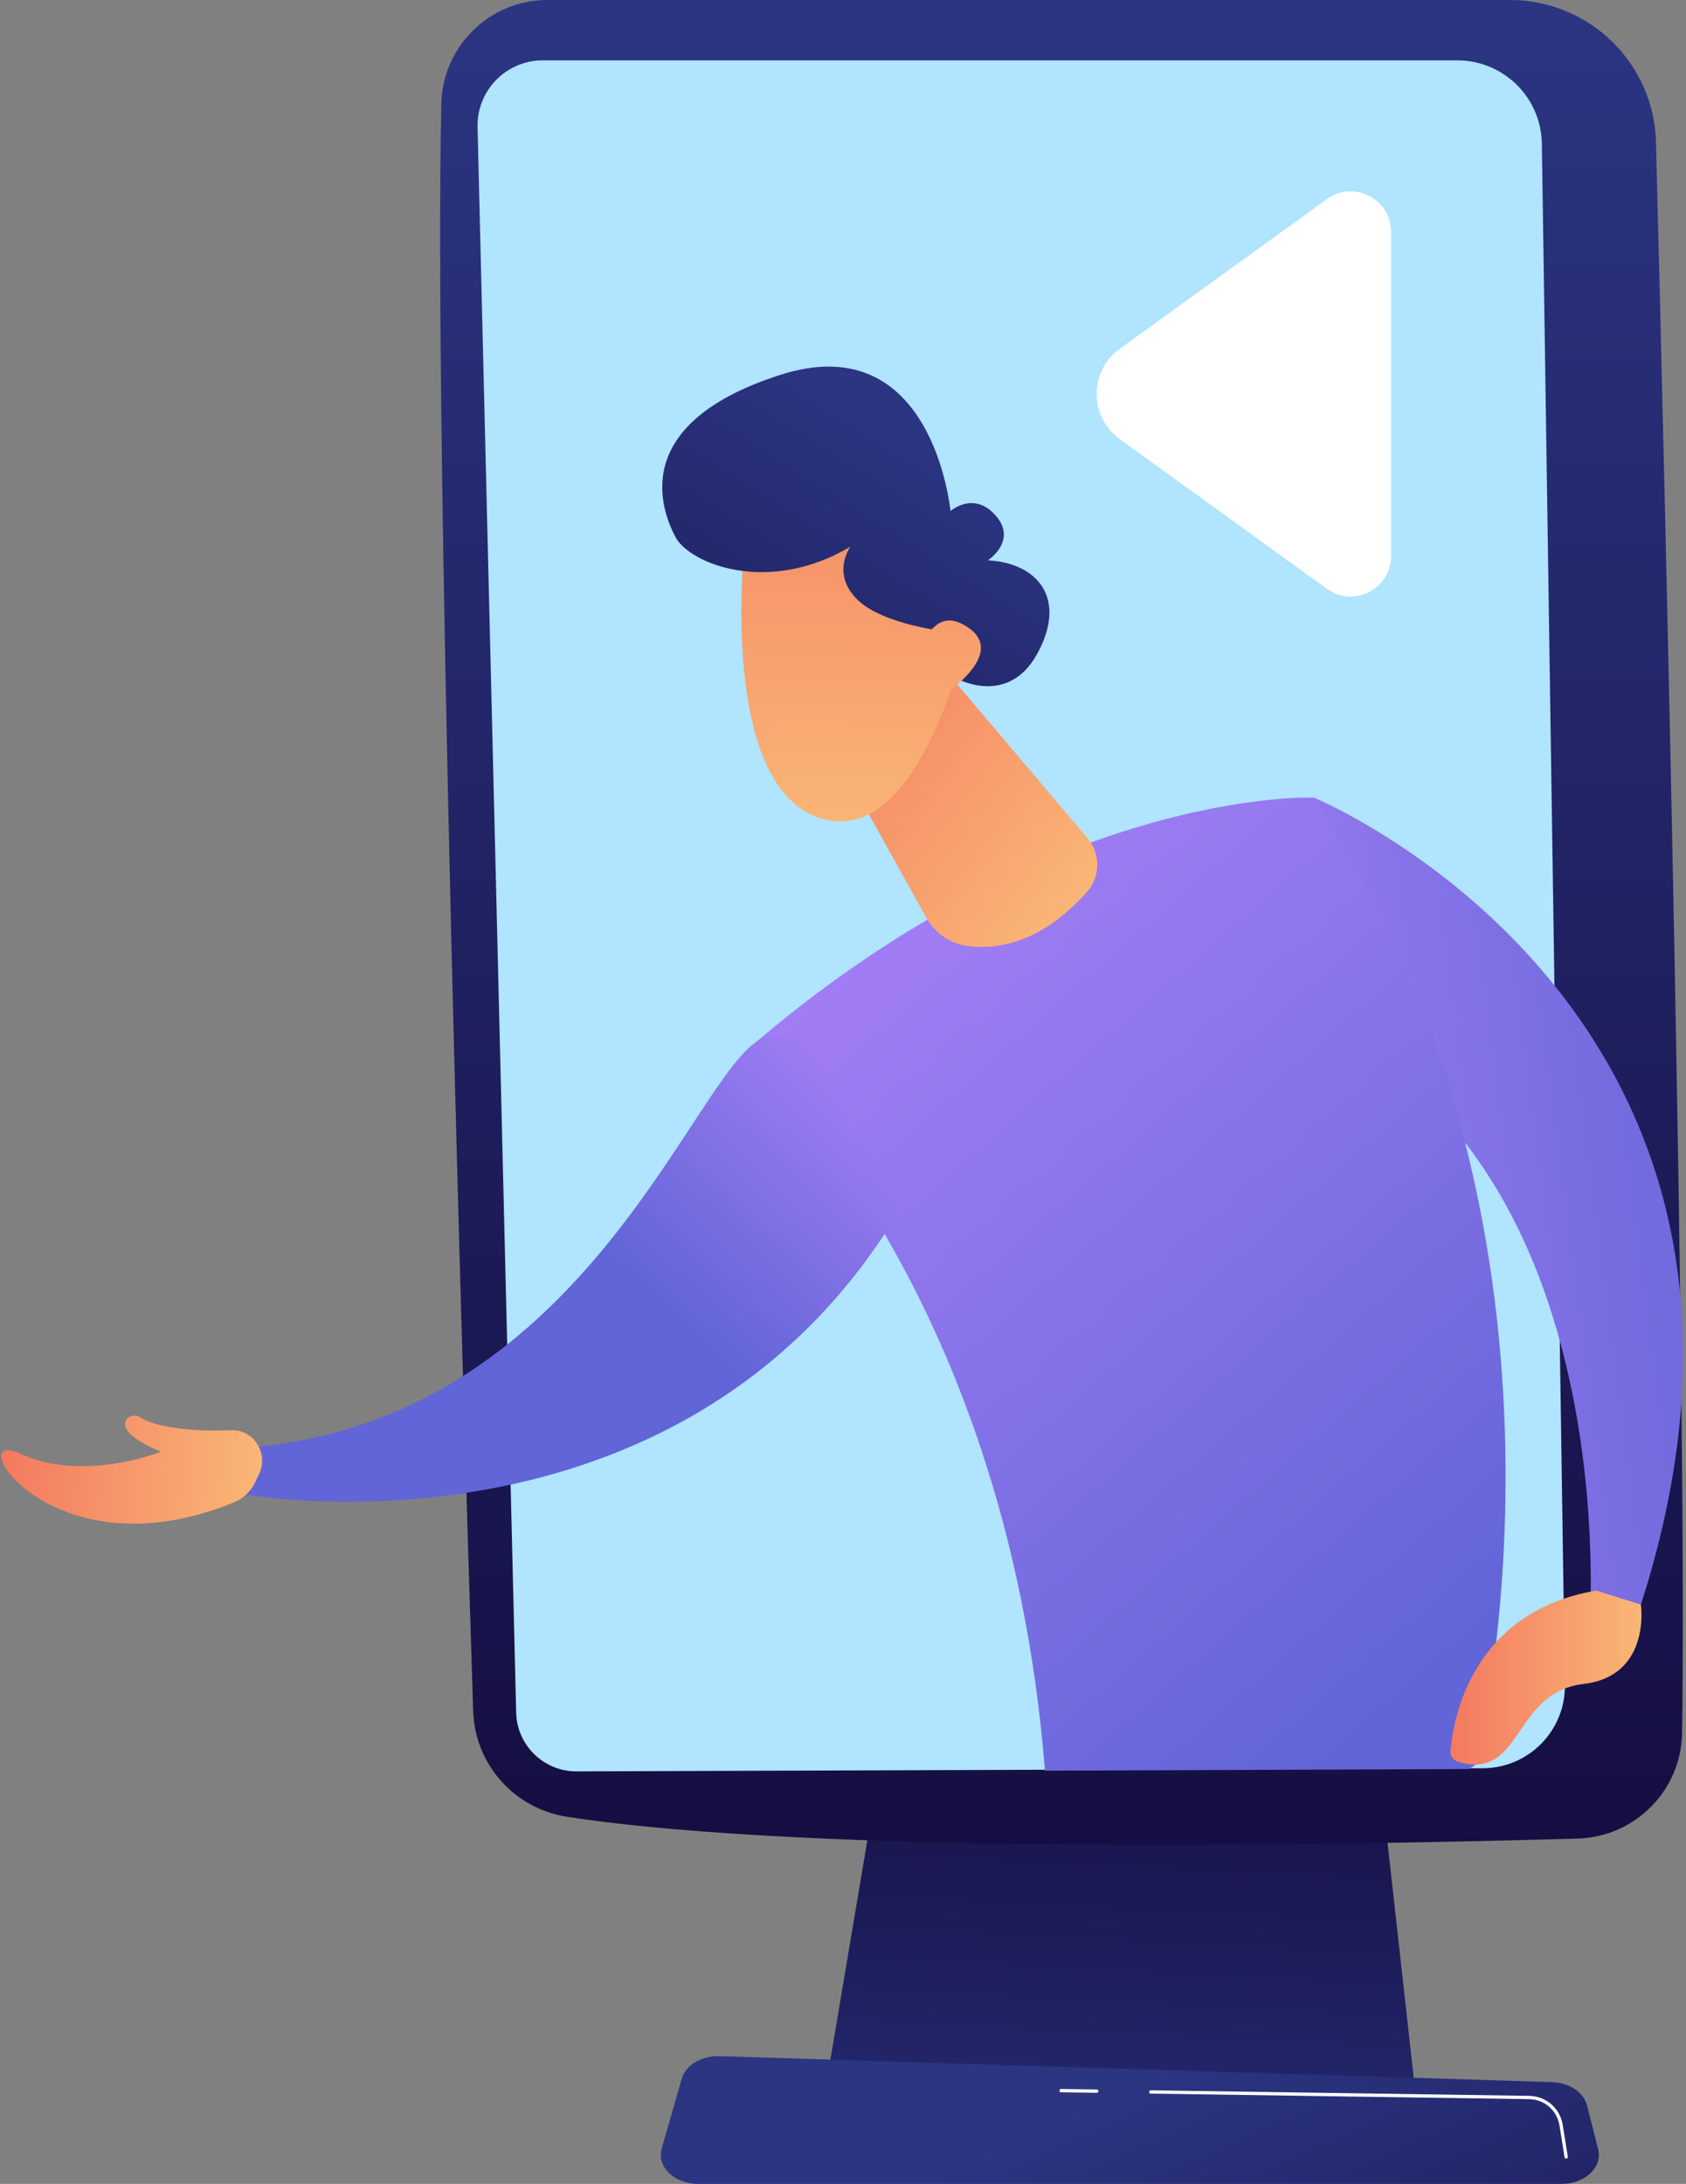 <?xml version="1.0" encoding="UTF-8"?> <svg xmlns="http://www.w3.org/2000/svg" width="576" height="746" viewBox="0 0 576 746" fill="none"><rect x="0" y="0" width="576" height="746" fill="#808080" stroke="none"/> <path d="M466.102 558.443L483.475 714.143H281.904L308.158 558.443H466.102Z" fill="url(#paint0_linear)"></path> <path d="M238.486 746H533.498C541.515 746 547.532 740.298 545.984 734.173L542.198 719.213C541.057 714.713 536.108 711.411 530.221 711.23L245.82 702.361C239.673 702.169 234.232 705.432 232.893 710.107L226.068 733.936C224.294 740.123 230.345 746 238.486 746Z" fill="url(#paint1_linear)"></path> <path d="M187.041 0H515.871C542.922 0 565.046 21.537 565.741 48.562C568.837 168.572 576.346 477.68 574.662 591.926C574.374 611.56 558.645 627.469 539.001 628.034C462.611 630.235 278.911 633.815 193.628 620.576C175.668 617.787 162.239 602.641 161.657 584.485C158.436 483.929 148.216 149.609 150.781 35.419C151.227 15.728 167.329 0 187.041 0Z" fill="url(#paint2_linear)"></path> <path d="M185.441 20.617H497.854C513.645 20.617 526.515 33.285 526.752 49.064L534.628 575.492C534.859 591.136 522.266 603.962 506.605 604.018L196.984 605.085C185.786 605.125 176.616 596.216 176.34 585.027L163.153 43.43C162.854 30.92 172.921 20.617 185.441 20.617Z" fill="#B0E4FF"></path> <path d="M374.69 714.883C375.001 714.883 375.249 714.634 375.255 714.324C375.26 714.013 375.012 713.753 374.695 713.753L362.509 713.573C362.509 713.573 362.503 713.573 362.498 713.573C362.187 713.573 361.938 713.821 361.933 714.132C361.927 714.442 362.176 714.702 362.492 714.702L374.679 714.883C374.684 714.883 374.684 714.883 374.69 714.883Z" fill="white"></path> <path d="M535.063 737.357C535.091 737.357 535.125 737.357 535.153 737.351C535.464 737.3 535.673 737.012 535.622 736.708L533.882 725.829C532.978 720.172 528.165 716.006 522.43 715.921L393.17 714.03C392.877 714.013 392.6 714.273 392.6 714.589C392.594 714.899 392.843 715.159 393.159 715.159L522.419 717.05C527.6 717.124 531.956 720.889 532.769 726.004L534.509 736.883C534.549 737.159 534.786 737.357 535.063 737.357Z" fill="white"></path> <path d="M542.938 557.145C542.938 557.145 556.294 398.074 449.243 349.546L448.859 272.453C448.859 272.453 625.735 345.414 560.594 548.123L542.938 557.145Z" fill="url(#paint3_linear)"></path> <path d="M448.859 272.453C549.509 424.246 504.182 602.748 504.182 602.748C503.447 603.279 502.673 603.787 501.871 604.284L357.001 604.848C343.662 436.598 254.436 359.273 254.436 359.273C358.521 268.704 448.859 272.453 448.859 272.453Z" fill="url(#paint4_linear)"></path> <path d="M323.724 229.864L371.549 286.335C376.046 291.647 375.967 299.438 371.368 304.66C363.385 313.72 349.255 325.429 330.775 323.188C324.724 322.454 319.419 318.796 316.458 313.472L287.481 261.303L323.724 229.864Z" fill="url(#paint5_linear)"></path> <path d="M560.594 548.123C560.594 548.123 564.181 572.472 540.995 575.232C516.577 578.145 520.317 608.388 498.113 601.816C496.481 601.331 495.373 599.812 495.52 598.119C496.39 587.697 502.503 550.635 545.334 543.33L560.594 548.123Z" fill="url(#paint6_linear)"></path> <path d="M256.899 357C233.5 376.5 196.226 483.112 88.565 494.132L83 510.385C83 510.385 231.831 537.732 306.56 414.651C306.56 414.651 279.726 337.976 256.899 357Z" fill="url(#paint7_linear)"></path> <path d="M88.52 503.525C91.792 496.711 86.978 488.57 79.413 488.536C79.04 488.536 78.656 488.542 78.261 488.564C65.583 489.18 52.707 487.368 47.922 484.172C46.334 483.111 44.102 483.438 43.114 485.07C41.826 487.204 42.905 490.789 54.978 495.892C54.978 495.892 28.504 506.539 6.973 496.603C-14.011 486.922 16.724 539.074 79.95 513.19C83.131 511.885 85.69 509.413 87.176 506.319L88.52 503.525Z" fill="url(#paint8_linear)"></path> <path d="M254.435 185.056C254.435 185.056 244.893 269.054 280.712 279.645C316.531 290.235 332.351 208.795 332.351 208.795C332.351 208.795 309.661 129.545 254.435 185.056Z" fill="url(#paint9_linear)"></path> <path d="M323.724 229.864C325.006 231.382 343.854 242.368 354.317 223.394C364.78 204.414 354.441 192.271 337.498 191.402C337.498 191.402 347.724 184.706 340.17 176.119C332.616 167.527 324.718 174.584 324.718 174.584C324.718 174.584 318.854 111.248 266.526 128.066C214.198 144.889 226.085 174.685 230.826 183.549C235.566 192.418 262.21 203.511 290.526 186.755C290.526 186.755 283.893 195.76 292.724 204.651C301.554 213.543 324.029 215.818 324.029 215.818L323.724 229.864Z" fill="url(#paint10_linear)"></path> <path d="M312.13 231.806C312.13 231.806 315.215 205.843 329.056 213.323C346.893 222.959 319.644 239.28 319.644 239.28L312.13 231.806Z" fill="url(#paint11_linear)"></path> <path d="M475.237 189.956V79.188C475.237 67.925 462.463 61.399 453.328 68.004L382.548 119.146C372.028 126.745 372.028 142.405 382.548 150.004L453.328 201.146C462.463 207.739 475.237 201.219 475.237 189.956Z" fill="white"></path> <defs> <linearGradient id="paint0_linear" x1="378.684" y1="793.399" x2="389.129" y2="586.436" gradientUnits="userSpaceOnUse"> <stop stop-color="#2B3582"></stop> <stop offset="1" stop-color="#150E42"></stop> </linearGradient> <linearGradient id="paint1_linear" x1="378.033" y1="715.304" x2="474.15" y2="926.504" gradientUnits="userSpaceOnUse"> <stop stop-color="#2B3582"></stop> <stop offset="1" stop-color="#150E42"></stop> </linearGradient> <linearGradient id="paint2_linear" x1="362.642" y1="0" x2="362.642" y2="630.193" gradientUnits="userSpaceOnUse"> <stop stop-color="#2B3582"></stop> <stop offset="1" stop-color="#150E42"></stop> </linearGradient> <linearGradient id="paint3_linear" x1="383.5" y1="415" x2="613.724" y2="385.301" gradientUnits="userSpaceOnUse"> <stop stop-color="#AA80F9"></stop> <stop offset="0.996" stop-color="#6165D7"></stop> </linearGradient> <linearGradient id="paint4_linear" x1="306.599" y1="256.078" x2="545.52" y2="528.909" gradientUnits="userSpaceOnUse"> <stop stop-color="#AA80F9"></stop> <stop offset="0.996" stop-color="#6165D7"></stop> </linearGradient> <linearGradient id="paint5_linear" x1="370.197" y1="310.372" x2="264.405" y2="230.748" gradientUnits="userSpaceOnUse"> <stop stop-color="#F9B776"></stop> <stop offset="1" stop-color="#F47960"></stop> </linearGradient> <linearGradient id="paint6_linear" x1="560.792" y1="573.041" x2="495.504" y2="573.041" gradientUnits="userSpaceOnUse"> <stop stop-color="#F9B776"></stop> <stop offset="1" stop-color="#F47960"></stop> </linearGradient> <linearGradient id="paint7_linear" x1="304" y1="356" x2="222.435" y2="443.655" gradientUnits="userSpaceOnUse"> <stop stop-color="#AA80F9"></stop> <stop offset="0.996" stop-color="#6165D7"></stop> </linearGradient> <linearGradient id="paint8_linear" x1="89.075" y1="505.543" x2="0.323" y2="498.513" gradientUnits="userSpaceOnUse"> <stop stop-color="#F9B776"></stop> <stop offset="1" stop-color="#F47960"></stop> </linearGradient> <linearGradient id="paint9_linear" x1="291.249" y1="287.156" x2="294.743" y2="109.708" gradientUnits="userSpaceOnUse"> <stop stop-color="#F9B776"></stop> <stop offset="1" stop-color="#F47960"></stop> </linearGradient> <linearGradient id="paint10_linear" x1="315.841" y1="150.3" x2="195.252" y2="341.817" gradientUnits="userSpaceOnUse"> <stop stop-color="#2B3582"></stop> <stop offset="1" stop-color="#150E42"></stop> </linearGradient> <linearGradient id="paint11_linear" x1="322.413" y1="287.77" x2="325.907" y2="110.322" gradientUnits="userSpaceOnUse"> <stop stop-color="#F9B776"></stop> <stop offset="1" stop-color="#F47960"></stop> </linearGradient> </defs> </svg> 